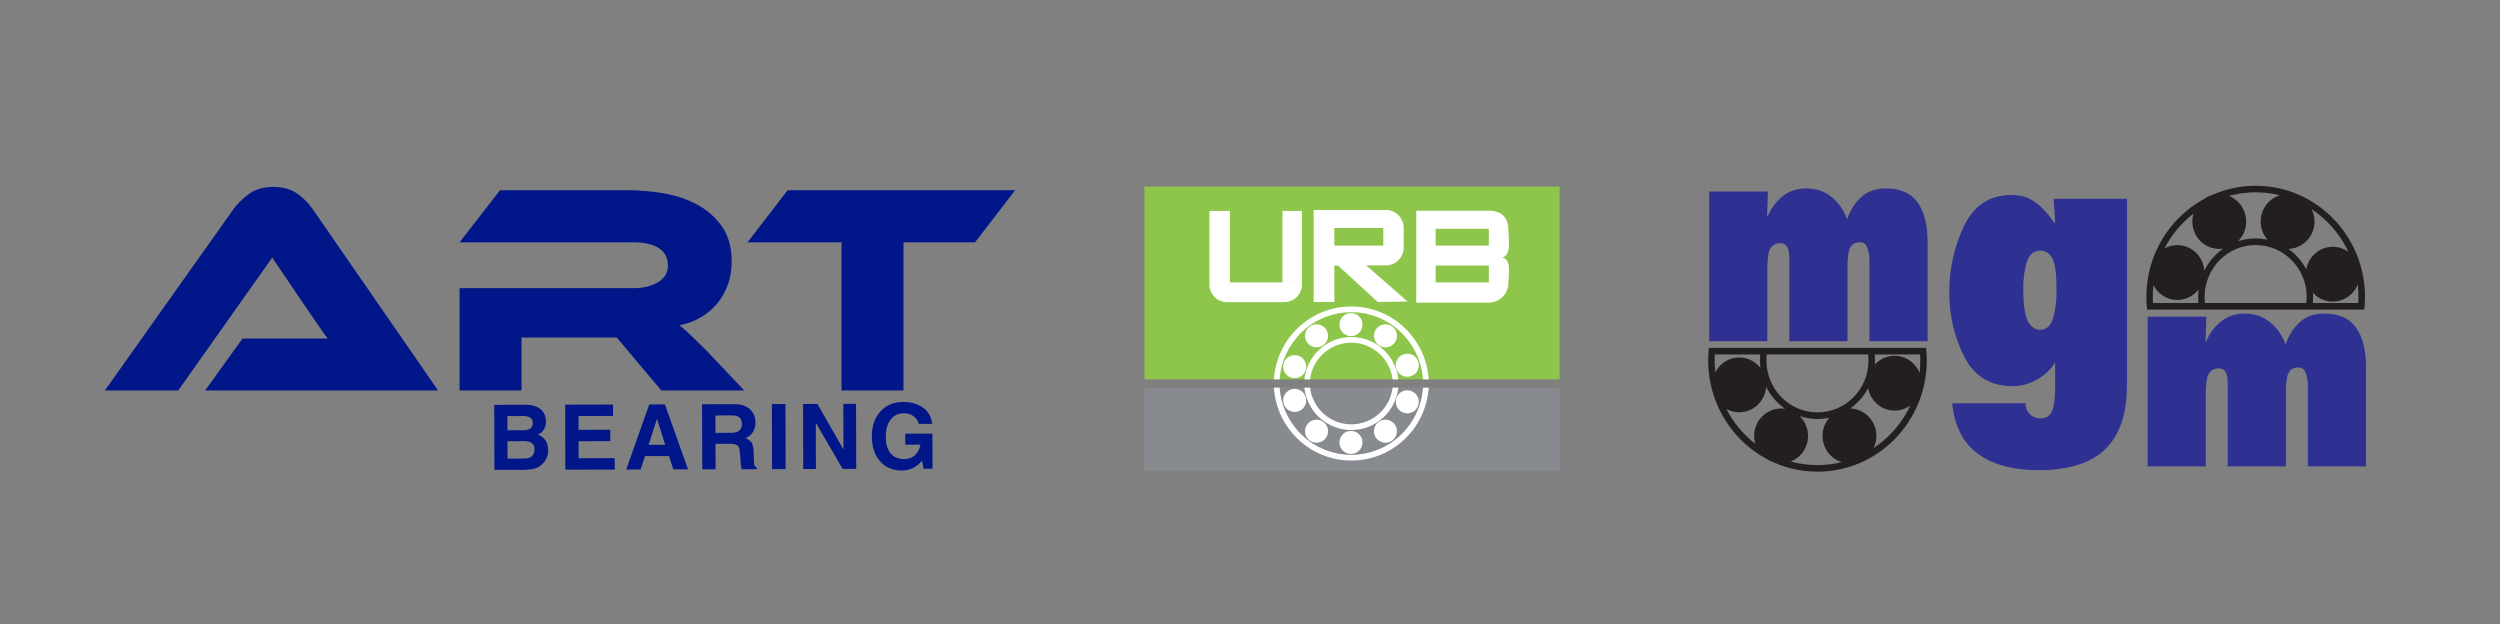 <?xml version="1.0" encoding="utf-8"?>
<!-- Generator: Adobe Illustrator 26.3.1, SVG Export Plug-In . SVG Version: 6.00 Build 0)  -->
<svg version="1.1" id="Layer_1" xmlns="http://www.w3.org/2000/svg" xmlns:xlink="http://www.w3.org/1999/xlink" x="0px" y="0px"
	 viewBox="0 0 841.89 210.28" style="enable-background:new 0 0 841.89 210.28;" xml:space="preserve">
<rect x="0" y="0" width="841.89" height="210.28" fill="#808080" stroke="none"/>
<style type="text/css">
	.st0{fill-rule:evenodd;clip-rule:evenodd;fill:#8DC64B;}
	.st1{fill-rule:evenodd;clip-rule:evenodd;fill:#878A8F;}
	.st2{fill-rule:evenodd;clip-rule:evenodd;fill:#FFFFFF;}
	.st3{fill:#231F20;}
	.st4{fill-rule:evenodd;clip-rule:evenodd;fill:#2E3191;}
	.st5{fill:#2E3191;}
	.st6{fill:#001689;}
</style>
<g>
	<rect x="385.41" y="62.81" class="st0" width="139.81" height="64.94"/>
	<rect x="385.41" y="130.54" class="st1" width="139.81" height="28.03"/>
	<path class="st2" d="M473.91,119.11c2.15,0,3.88,1.74,3.88,3.88c0,2.14-1.74,3.88-3.88,3.88c-2.14,0-3.88-1.74-3.88-3.88
		C470.03,120.85,471.77,119.11,473.91,119.11 M466.56,109.21c2.14,0,3.88,1.74,3.88,3.88c0,2.14-1.74,3.88-3.88,3.88
		c-2.14,0-3.88-1.74-3.88-3.88C462.67,110.94,464.41,109.21,466.56,109.21z M454.95,105.43c2.15,0,3.88,1.74,3.88,3.88
		c0,2.14-1.74,3.88-3.88,3.88c-2.14,0-3.88-1.74-3.88-3.88C451.07,107.17,452.81,105.43,454.95,105.43z M443.35,109.21
		c2.15,0,3.88,1.74,3.88,3.88c0,2.14-1.74,3.88-3.88,3.88c-2.14,0-3.88-1.74-3.88-3.88C439.47,110.94,441.21,109.21,443.35,109.21z
		 M435.99,119.58c2.14,0,3.88,1.74,3.88,3.88c0,2.15-1.74,3.88-3.88,3.88c-2.14,0-3.88-1.74-3.88-3.88
		C432.11,121.32,433.85,119.58,435.99,119.58z M455.06,115.4c7.15,0,13.06,5.39,13.91,12.36h1.92c-0.86-8.03-7.62-14.28-15.82-14.28
		c-8.2,0-14.96,6.25-15.82,14.28h1.91C442.01,120.79,447.91,115.4,455.06,115.4z M455.06,103.21c13.85,0,25.17,10.84,26.06,24.55
		h-1.92c-0.89-12.64-11.36-22.62-24.14-22.62c-12.78,0-23.25,9.98-24.14,22.62H429C429.89,114.05,441.21,103.21,455.06,103.21z"/>
	<path class="st2" d="M455.06,155.09c13.85,0,25.17-10.84,26.06-24.55h-1.92c-0.89,12.64-11.36,22.62-24.14,22.62
		c-12.78,0-23.25-9.98-24.14-22.62H429C429.89,144.25,441.21,155.09,455.06,155.09"/>
	<path class="st2" d="M455.06,142.9c7.15,0,13.06-5.39,13.91-12.36h1.92c-0.86,8.02-7.62,14.28-15.82,14.28
		c-8.2,0-14.96-6.25-15.82-14.28h1.91C442.01,137.51,447.91,142.9,455.06,142.9"/>
	<path class="st2" d="M435.99,138.72c2.14,0,3.88-1.74,3.88-3.88c0-2.15-1.74-3.88-3.88-3.88c-2.14,0-3.88,1.74-3.88,3.88
		C432.11,136.97,433.85,138.72,435.99,138.72"/>
	<path class="st2" d="M443.35,149.09c2.15,0,3.88-1.74,3.88-3.88c0-2.15-1.74-3.89-3.88-3.89c-2.14,0-3.88,1.74-3.88,3.89
		C439.47,147.35,441.21,149.09,443.35,149.09"/>
	<path class="st2" d="M454.95,152.87c2.15,0,3.88-1.74,3.88-3.88c0-2.15-1.74-3.88-3.88-3.88c-2.14,0-3.88,1.74-3.88,3.88
		C451.07,151.13,452.81,152.87,454.95,152.87"/>
	<path class="st2" d="M466.56,149.09c2.14,0,3.88-1.74,3.88-3.88c0-2.15-1.74-3.89-3.88-3.89c-2.14,0-3.88,1.74-3.88,3.89
		C462.67,147.35,464.41,149.09,466.56,149.09"/>
	<path class="st2" d="M473.91,139.19c2.15,0,3.88-1.74,3.88-3.88c0-2.14-1.74-3.88-3.88-3.88c-2.14,0-3.88,1.74-3.88,3.88
		C470.03,137.45,471.77,139.19,473.91,139.19"/>
	<path class="st2" d="M501.37,89.45h-17.91v5.64h17.91V89.45z M501.37,77.06h-17.91v5.64h17.91V77.06z M476.93,70.97h24.42
		c4.99,0,6.62,2.98,6.62,6.62c0,2.33,1.17,8.8-2.19,9.05c3.42,0.73,2.19,5.99,2.19,8.64c0,3.64-2.98,6.62-6.62,6.62h-24.42V70.97z
		 M465.84,76.77h-16.5v5.93h16.5V76.77z M442.38,70.71h24.3c3.31,0,6.02,2.71,6.02,6.02v6.64c0,3.31-2.71,6.01-6.02,6.01h-6.6
		L474,101.53l-10.03,0.16l-13.43-12.3h-1.2v12.3h-6.95v-12.3v-2.34V70.71z M407.27,71.03h6.91v24.08h17.69V71.03h6.56v24.8
		c0,3.25-2.66,5.91-5.91,5.91h-19.33c-3.25,0-5.91-2.66-5.91-5.91V71.03z"/>
</g>
<g>
	<path class="st3" d="M742.48,101.48c-0.04-0.48-0.06-0.97-0.06-1.47c0-4.83,1.92-9.2,5.03-12.37c3.11-3.16,7.41-5.12,12.15-5.12
		c4.75,0,9.04,1.96,12.16,5.12c3.11,3.17,5.03,7.54,5.03,12.37c0,0.5-0.03,0.99-0.06,1.47c-0.02,0.19-0.03,0.37-0.05,0.55h-34.15
		C742.5,101.85,742.49,101.66,742.48,101.48 M740.23,100.01c0,0.55,0.02,1.1,0.07,1.66c0.04,0.54,0.11,1.09,0.21,1.65l0.15,0.93
		h0.91h36.04h0.92l0.15-0.93c0.09-0.55,0.16-1.11,0.2-1.65c0.05-0.56,0.07-1.11,0.07-1.66c0-5.44-2.17-10.37-5.67-13.94
		c-3.51-3.57-8.35-5.77-13.7-5.77c-5.35,0-10.19,2.21-13.69,5.77C742.4,89.64,740.23,94.56,740.23,100.01z M725,101.53
		c-0.02-0.45-0.03-0.95-0.03-1.52c0-9.73,3.88-18.54,10.14-24.92c6.26-6.37,14.93-10.32,24.48-10.32c9.56,0,18.22,3.94,24.48,10.32
		c6.27,6.38,10.14,15.18,10.14,24.92c0,0.57-0.01,1.07-0.03,1.52l-0.03,0.5h-69.14L725,101.53z M722.8,100.01
		c0,0.49,0.01,1.03,0.04,1.62c0.02,0.58,0.06,1.11,0.1,1.6l0.09,1.02h1h71.17h1l0.09-1.02c0.04-0.49,0.07-1.02,0.1-1.6
		c0.03-0.59,0.04-1.13,0.04-1.62c0-10.34-4.12-19.71-10.78-26.48c-6.66-6.78-15.86-10.97-26.02-10.97
		c-10.16,0-19.36,4.19-26.03,10.97C726.91,80.3,722.8,89.66,722.8,100.01z M724.19,91.78c0,5.1,4.06,9.23,9.06,9.23
		c5.01,0,9.07-4.13,9.07-9.23c0-5.1-4.06-9.23-9.07-9.23C728.25,82.55,724.19,86.68,724.19,91.78z M738.28,74.6
		c0,5.1,4.06,9.23,9.07,9.23c5,0,9.06-4.13,9.06-9.23c0-5.1-4.06-9.23-9.06-9.23C742.34,65.37,738.28,69.5,738.28,74.6z
		 M761.29,74.6c0,5.1,4.07,9.23,9.07,9.23c5,0,9.07-4.13,9.07-9.23c0-5.1-4.06-9.23-9.07-9.23C765.36,65.37,761.29,69.5,761.29,74.6
		z M776.5,92.34c0,5.1,4.06,9.23,9.06,9.23c5.01,0,9.07-4.13,9.07-9.23c0-5.1-4.06-9.23-9.07-9.23
		C780.56,83.11,776.5,87.25,776.5,92.34z"/>
	<path class="st4" d="M716.26,129.57c0,9.74-2.43,16.98-7.28,21.69c-4.86,4.72-12.38,7.07-22.58,7.07c-8.39,0-15.14-1.81-20.24-5.43
		c-5.02-3.62-7.94-9.31-8.76-17.09h24.68c0,1.33,0.45,2.51,1.36,3.53c0.91,1.02,2.1,1.54,3.58,1.54c2.05,0,3.41-0.86,4.07-2.59
		c0.66-1.65,0.99-4.33,0.99-8.02v-8.25c-1.32,2.28-3.33,4.2-6.04,5.78c-2.63,1.49-5.39,2.24-8.27,2.24c-7.49,0-12.92-3.3-16.29-9.9
		c-3.37-6.68-5.06-13.95-5.06-21.81c0-7.78,1.64-15.17,4.94-22.17c3.37-7,8.68-10.49,15.91-10.49c3.29,0,6.01,0.82,8.14,2.47
		c2.22,1.57,4.36,3.89,6.42,6.95l0.25-0.24l-0.49-7.9h24.68V129.57z M692.56,97.85c0-5.42-0.46-9-1.35-10.73
		c-0.91-1.81-2.31-2.71-4.19-2.71c-2.14,0-3.62,1.25-4.45,3.77c-0.82,2.43-1.23,5.54-1.23,9.31c0,4.87,0.5,8.37,1.48,10.49
		c1.07,2.04,2.46,3.06,4.2,3.06c2.13,0,3.57-1.26,4.32-3.77C692.15,104.77,692.56,101.62,692.56,97.85z"/>
	<path class="st3" d="M594.92,119.9c-0.04,0.48-0.06,0.97-0.06,1.48c0,4.83,1.92,9.21,5.03,12.37c3.11,3.16,7.41,5.12,12.16,5.12
		c4.74,0,9.04-1.96,12.15-5.12c3.11-3.16,5.03-7.54,5.03-12.37c0-0.5-0.02-1-0.06-1.48c-0.01-0.18-0.03-0.36-0.05-0.54h-34.15
		C594.95,119.54,594.93,119.72,594.92,119.9 M592.68,121.38c0-0.55,0.02-1.1,0.07-1.66c0.04-0.54,0.11-1.1,0.2-1.65l0.15-0.93h0.92
		h36.04h0.92l0.15,0.93c0.1,0.56,0.17,1.11,0.21,1.65c0.05,0.55,0.07,1.11,0.07,1.66c0,5.44-2.17,10.37-5.68,13.93
		c-3.5,3.57-8.35,5.78-13.69,5.78c-5.35,0-10.19-2.21-13.7-5.78C594.85,131.75,592.68,126.82,592.68,121.38z M577.45,119.86
		c-0.02,0.45-0.03,0.96-0.03,1.52c0,9.73,3.88,18.54,10.14,24.92c6.26,6.38,14.92,10.32,24.49,10.32c9.55,0,18.21-3.94,24.48-10.32
		c6.27-6.38,10.14-15.19,10.14-24.92c0-0.57-0.01-1.07-0.03-1.52l-0.02-0.5h-69.14L577.45,119.86z M575.24,121.38
		c0-0.49,0.02-1.03,0.04-1.62c0.03-0.58,0.06-1.12,0.1-1.6l0.08-1.02h1h71.17h1l0.08,1.02c0.04,0.49,0.08,1.02,0.1,1.6
		c0.03,0.59,0.04,1.13,0.04,1.62c0,10.34-4.12,19.7-10.78,26.49c-6.66,6.78-15.86,10.97-26.02,10.97
		c-10.16,0-19.37-4.19-26.03-10.97C579.37,141.08,575.24,131.72,575.24,121.38z M576.64,129.61c0-5.1,4.06-9.23,9.07-9.23
		c5.02,0,9.07,4.13,9.07,9.23c0,5.09-4.06,9.23-9.07,9.23C580.7,138.84,576.64,134.7,576.64,129.61z M590.73,146.79
		c0-5.1,4.06-9.23,9.07-9.23c5.01,0,9.07,4.13,9.07,9.23c0,5.1-4.06,9.23-9.07,9.23C594.78,156.01,590.73,151.89,590.73,146.79z
		 M613.75,146.79c0-5.1,4.06-9.23,9.07-9.23c5,0,9.07,4.13,9.07,9.23c0,5.1-4.06,9.23-9.07,9.23
		C617.8,156.01,613.75,151.89,613.75,146.79z M628.95,129.04c0-5.1,4.06-9.23,9.07-9.23c5.01,0,9.07,4.13,9.07,9.23
		c0,5.1-4.06,9.23-9.07,9.23C633.01,138.27,628.95,134.14,628.95,129.04z"/>
	<path class="st5" d="M595.07,72.71l0.2,0.19c1.13-2.74,2.8-5,4.99-6.78c2.26-1.78,4.93-2.67,7.99-2.67c3.34,0,6.17,0.95,8.5,2.86
		c2.4,1.91,4.16,4.43,5.3,7.54c1.06-3.12,2.66-5.64,4.79-7.54c2.14-1.91,4.87-2.86,8.2-2.86c4.93,0,8.49,1.56,10.69,4.68
		c2.26,3.12,3.4,7.57,3.4,13.37v33.42h-19.59V87.6c0-1.52-0.23-2.9-0.69-4.1c-0.4-1.27-1.24-1.91-2.5-1.91c-1.13,0-2,0.29-2.6,0.86
		c-0.53,0.57-0.9,1.24-1.1,2c-0.2,0.76-0.33,1.65-0.4,2.67c-0.06,0.95-0.1,1.65-0.1,2.1v25.68h-19.59V87.03
		c0-1.91-0.27-3.25-0.8-4.01c-0.53-0.76-1.27-1.14-2.2-1.14c-1.13,0-2.03,0.32-2.7,0.95c-0.61,0.58-1,1.27-1.2,2.1
		c-0.2,0.76-0.33,1.65-0.4,2.67c-0.07,0.96-0.1,1.65-0.1,2.1v25.2h-19.58V64.49h19.79L595.07,72.71z"/>
	<path class="st5" d="M742.71,114.86l0.2,0.19c1.13-2.74,2.8-5,5-6.78c2.26-1.78,4.92-2.67,7.99-2.67c3.34,0,6.17,0.95,8.49,2.86
		c2.4,1.91,4.16,4.43,5.3,7.55c1.06-3.12,2.66-5.64,4.79-7.55c2.13-1.91,4.86-2.86,8.19-2.86c4.93,0,8.5,1.56,10.7,4.67
		c2.26,3.12,3.39,7.57,3.39,13.37v33.42h-19.58v-27.31c0-1.52-0.23-2.89-0.7-4.1c-0.4-1.27-1.23-1.91-2.5-1.91
		c-1.13,0-2,0.28-2.59,0.86c-0.53,0.57-0.9,1.24-1.1,2.01c-0.2,0.76-0.33,1.65-0.4,2.67c-0.07,0.95-0.1,1.65-0.1,2.1v25.68h-19.58
		v-27.88c0-1.91-0.27-3.25-0.8-4.01c-0.53-0.77-1.26-1.15-2.19-1.15c-1.14,0-2.04,0.32-2.7,0.96c-0.6,0.57-1,1.27-1.2,2.1
		c-0.2,0.76-0.33,1.66-0.4,2.67c-0.07,0.96-0.11,1.66-0.11,2.1v25.21h-19.58v-50.41h19.79L742.71,114.86z"/>
</g>
<g>
	<path class="st6" d="M250.63,131.5h-27.92l-15.02-17.84h-32.06v17.84h-20.86V97.03h58.66c3.23,0,5.95-0.67,8.17-2.01
		c2.22-1.34,3.33-3.19,3.33-5.55c0-2.62-1.01-4.58-3.03-5.89c-2.02-1.31-4.84-1.97-8.47-1.97h-58.66l13.6-17.54h43.34
		c3.84,0,7.81,0.36,11.9,1.06c4.1,0.7,7.83,1.97,11.19,3.78c3.37,1.82,6.13,4.27,8.32,7.36c2.19,3.1,3.28,7.06,3.28,11.9
		c0,2.62-0.4,5.11-1.21,7.46c-0.81,2.35-1.96,4.47-3.48,6.35c-1.51,1.88-3.36,3.48-5.54,4.79c-2.19,1.31-4.66,2.24-7.41,2.77
		c1.14,0.88,2.42,1.98,3.83,3.32c1.41,1.35,3.29,3.19,5.64,5.55L250.63,131.5z"/>
	<polygon class="st6" points="341.86,64.06 328.35,81.6 304.26,81.6 304.26,131.5 283.39,131.5 283.39,81.6 251.74,81.6 
		265.24,64.06 	"/>
	<path class="st6" d="M105.37,70.52c-1.48-2.15-3.28-3.95-5.4-5.4c-2.11-1.44-4.76-2.17-7.91-2.17c-3.29,0-6.01,0.78-8.16,2.32
		c-2.15,1.54-3.93,3.29-5.34,5.25L35.31,131.5h24.7l31.66-44.76l12.09,17.84c1.14,1.62,2.33,3.34,3.58,5.19
		c1.25,1.85,2.34,3.37,3.28,4.58h-0.02l-0.25-0.35H81.68l-12.6,17.49h54h24.43L105.37,70.52z"/>
	<path class="st6" d="M166.5,158.24l-0.06-21.9l10.65-0.03c1.98-0.01,3.55,0.44,4.73,1.33c1.35,0.99,2.02,2.43,2.03,4.33
		c0,2.05-0.89,3.53-2.67,4.43c2.26,0.84,3.39,2.61,3.4,5.3c0.01,1.77-0.62,3.27-1.88,4.52c-0.71,0.69-1.46,1.17-2.25,1.44
		c-1.12,0.37-2.69,0.56-4.7,0.56L166.5,158.24z M170.88,140.11l0.01,4.79l5.33-0.01c2.14-0.01,3.2-0.84,3.2-2.48
		c0-1.54-1.12-2.32-3.34-2.31L170.88,140.11z M170.9,148.58l0.02,5.86l5.63-0.02c2.31,0,3.46-1.07,3.45-3.21
		c0-0.9-0.33-1.58-1.01-2.04c-0.61-0.41-1.36-0.61-2.28-0.61L170.9,148.58z"/>
	<polygon class="st6" points="190.33,136.27 206.44,136.23 206.44,140.07 194.82,140.1 194.83,144.74 205.51,144.71 205.52,148.55 
		194.84,148.58 194.86,154.32 207,154.28 207.02,158.13 190.38,158.17 	"/>
	<path class="st6" d="M217.22,153.58l-1.51,4.52l-4.82,0.02l7.74-21.92l5.29-0.01l7.78,21.88l-4.97,0.01l-1.42-4.5L217.22,153.58z
		 M221.21,141.13l-2.78,8.66l5.58-0.01l-2.74-8.65H221.21z"/>
	<path class="st6" d="M236.42,136.14l11.1-0.03c1.98,0,3.59,0.52,4.86,1.57c1.34,1.14,2.02,2.66,2.02,4.57
		c0,1.2-0.27,2.26-0.81,3.17c-0.61,1.01-1.45,1.69-2.52,2.09c1.05,0.53,1.72,1.02,2.02,1.49c0.47,0.73,0.72,2.09,0.74,4.06
		c0.03,1.84,0.07,2.94,0.13,3.26c0.1,0.51,0.39,0.88,0.85,1.1l0,0.58l-5.06,0.02c-0.2-0.63-0.36-2.03-0.47-4.21
		c-0.11-1.93-0.31-3.09-0.58-3.45c-0.47-0.61-1.46-0.92-2.93-0.91l-4.82,0.02l0.02,8.57l-4.48,0.01L236.42,136.14z M240.92,139.91
		l0.02,5.86l5.37-0.02c2.36-0.01,3.53-0.99,3.53-2.97c-0.02-1.93-1.07-2.89-3.18-2.89L240.92,139.91z"/>
	<polygon class="st6" points="259.93,136.07 264.52,136.06 264.57,157.97 260,157.98 	"/>
	<polygon class="st6" points="270.44,136.04 275.26,136.03 283.99,151.26 284.05,151.23 284,136 288.28,135.99 288.34,157.9 
		283.76,157.91 274.72,142.34 274.76,157.94 270.5,157.95 	"/>
	<path class="st6" d="M304.26,135.37c2.52,0,4.64,0.59,6.38,1.78c1.92,1.31,3.01,3.18,3.28,5.58l-4.54,0.01
		c-0.27-1.07-0.86-1.95-1.76-2.6c-0.9-0.66-1.93-0.99-3.07-0.98c-2.13,0-3.76,0.82-4.85,2.46c-0.95,1.41-1.42,3.23-1.42,5.45
		c0.01,2.26,0.49,4.04,1.44,5.35c1.08,1.46,2.72,2.19,4.89,2.18c1.4,0,2.58-0.45,3.53-1.36c0.95-0.9,1.56-2.07,1.82-3.51l-5.09,0.01
		l-0.02-3.69l9.15-0.02l0.03,11.81l-3.05,0.01c-0.14-0.9-0.3-1.81-0.46-2.75c-1.81,2.22-4.07,3.34-6.8,3.35
		c-3.21,0.01-5.74-1.11-7.57-3.36c-1.7-2.11-2.54-4.8-2.55-8.08c-0.01-3.4,0.9-6.15,2.72-8.28
		C298.27,136.49,300.9,135.38,304.26,135.37"/>
</g>
</svg>
